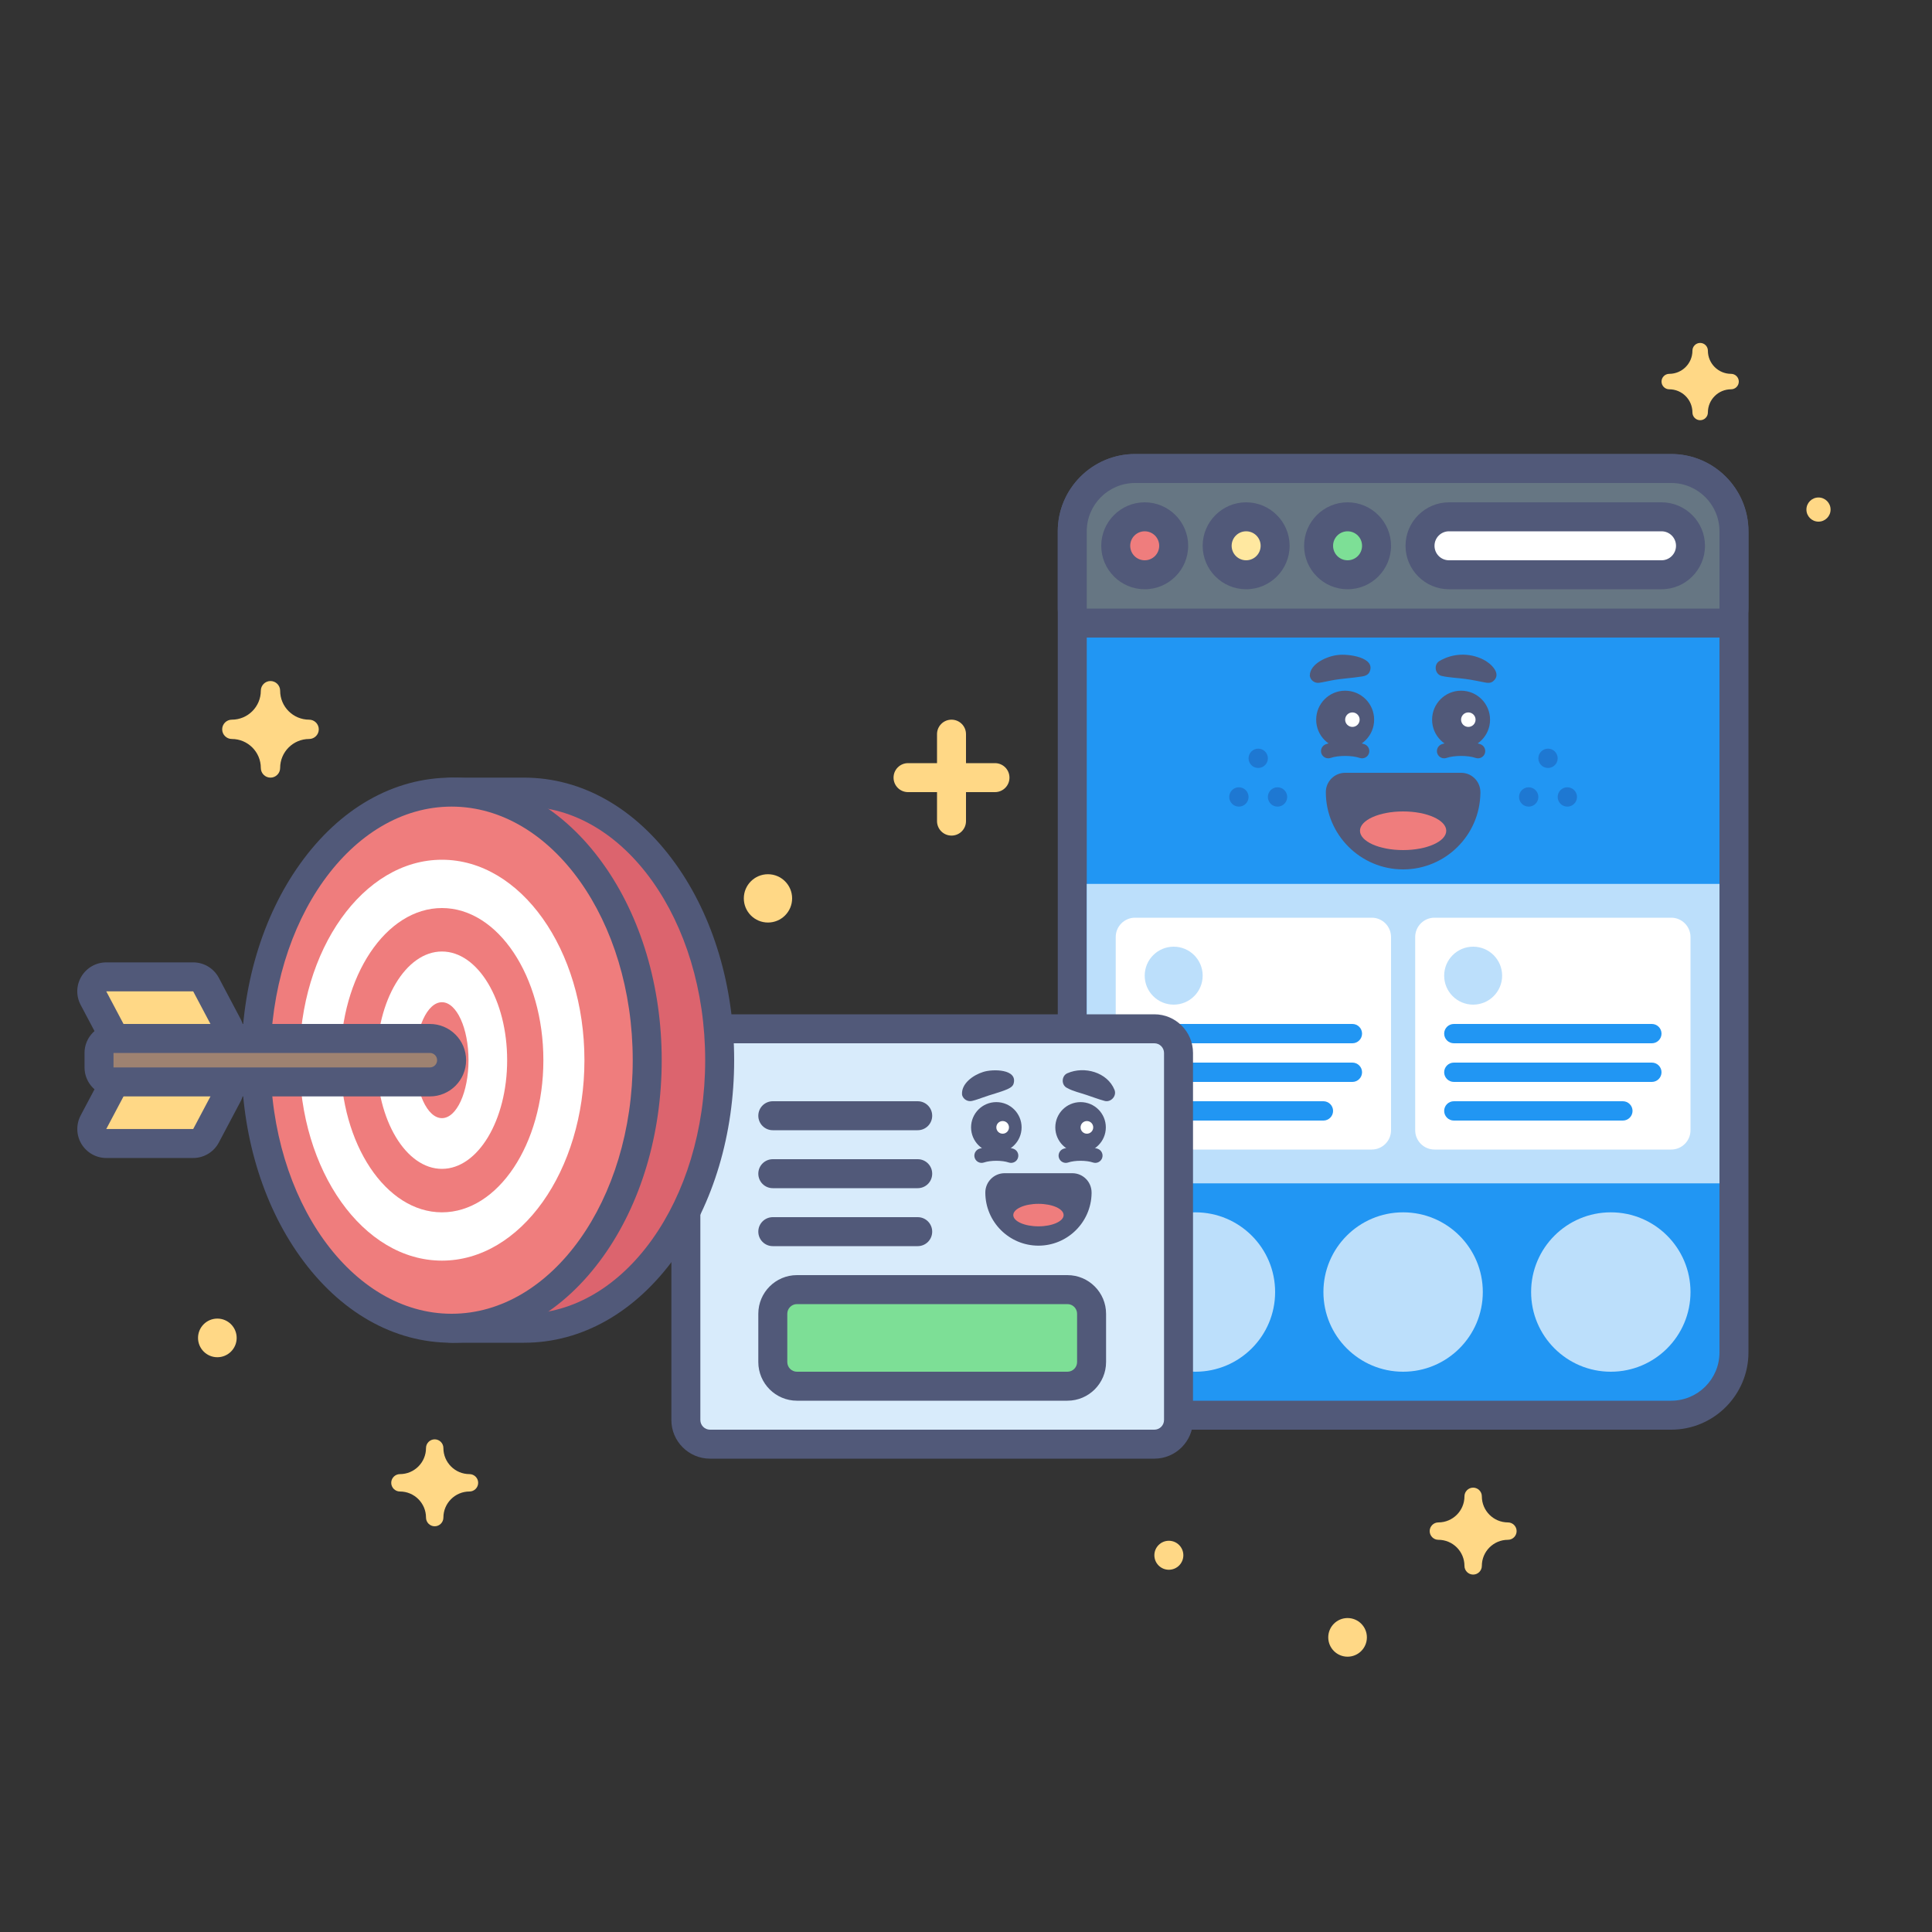 <?xml version="1.0" encoding="utf-8"?>
<!-- Generator: Adobe Illustrator 26.0.1, SVG Export Plug-In . SVG Version: 6.00 Build 0)  -->
<svg version="1.1" id="Google_x5F_Hub-Display_x5F_Targeting"
	 xmlns="http://www.w3.org/2000/svg" xmlns:xlink="http://www.w3.org/1999/xlink" x="0px" y="0px" viewBox="0 0 400 400"
	 style="enable-background:new 0 0 400 400;" xml:space="preserve">
<rect x="0" y="0" width="400" height="400" fill="#333333" stroke="none"/>
<style type="text/css">
	.st0{fill:#2196F3;}
	.st1{fill:#515979;}
	.st2{fill:#BCDFFB;}
	.st3{fill:#667683;}
	.st4{fill:#FFFFFF;}
	.st5{fill:#EF7D7D;}
	.st6{fill:#FFE8A0;}
	.st7{fill:#7DDF96;}
	.st8{fill:#1E78D2;}
	.st9{fill:#FFD886;}
	.st10{fill:#D8EBFB;}
	.st11{fill:#DC646E;}
	.st12{fill:#9E8271;}
	.st13{fill:none;}
</style>
<g>
	<g>
		<g>
			<path class="st0" d="M235,293c-7.17,0-13-5.83-13-13V110c0-7.17,5.83-13,13-13h111c7.17,0,13,5.83,13,13v170
				c0,7.17-5.83,13-13,13H235z"/>
		</g>
		<g>
			<g>
				<path class="st1" d="M346,100c5.52,0,10,4.48,10,10v170c0,5.52-4.48,10-10,10H235c-5.52,0-10-4.48-10-10V110
					c0-5.52,4.48-10,10-10H346 M346,94H235c-8.82,0-16,7.18-16,16v170c0,8.82,7.18,16,16,16h111c8.82,0,16-7.18,16-16V110
					C362,101.18,354.82,94,346,94L346,94z"/>
			</g>
		</g>
	</g>
	<g>
		<rect x="225" y="183" class="st2" width="131" height="62"/>
	</g>
	<g>
		<g>
			<path class="st3" d="M225,129c-1.66,0-3-1.34-3-3v-16c0-7.17,5.83-13,13-13h111c7.17,0,13,5.83,13,13v16c0,1.66-1.34,3-3,3H225z"
				/>
		</g>
		<g>
			<path class="st1" d="M346,100c5.52,0,10,4.48,10,10v16H225v-16c0-5.52,4.48-10,10-10H346 M346,94H235c-8.82,0-16,7.18-16,16v16
				c0,3.31,2.69,6,6,6h131c3.31,0,6-2.69,6-6v-16C362,101.18,354.82,94,346,94L346,94z"/>
		</g>
	</g>
	<g>
		<g>
			<path class="st4" d="M300,119c-3.31,0-6-2.69-6-6s2.69-6,6-6h44c3.31,0,6,2.69,6,6s-2.69,6-6,6H300z"/>
		</g>
		<g>
			<g>
				<path class="st1" d="M344,110c1.66,0,3,1.34,3,3s-1.34,3-3,3h-44c-1.66,0-3-1.34-3-3s1.34-3,3-3H344 M344,104h-44
					c-4.96,0-9,4.04-9,9s4.04,9,9,9h44c4.96,0,9-4.04,9-9S348.96,104,344,104L344,104z"/>
			</g>
		</g>
	</g>
	<g>
		<g>
			<circle class="st5" cx="237" cy="113" r="6"/>
		</g>
		<g>
			<g>
				<path class="st1" d="M237,110c1.66,0,3,1.34,3,3s-1.34,3-3,3s-3-1.34-3-3S235.34,110,237,110 M237,104c-4.96,0-9,4.04-9,9
					s4.04,9,9,9s9-4.04,9-9S241.96,104,237,104L237,104z"/>
			</g>
		</g>
	</g>
	<g>
		<g>
			<circle class="st6" cx="258" cy="113" r="6"/>
		</g>
		<g>
			<g>
				<path class="st1" d="M258,110c1.66,0,3,1.34,3,3s-1.34,3-3,3s-3-1.34-3-3S256.34,110,258,110 M258,104c-4.96,0-9,4.04-9,9
					s4.04,9,9,9s9-4.04,9-9S262.96,104,258,104L258,104z"/>
			</g>
		</g>
	</g>
	<g>
		<g>
			<circle class="st7" cx="279" cy="113" r="6"/>
		</g>
		<g>
			<g>
				<path class="st1" d="M279,110c1.66,0,3,1.34,3,3s-1.34,3-3,3s-3-1.34-3-3S277.34,110,279,110 M279,104c-4.96,0-9,4.04-9,9
					s4.04,9,9,9s9-4.04,9-9S283.96,104,279,104L279,104z"/>
			</g>
		</g>
	</g>
	<g>
		<g>
			<circle class="st8" cx="320.5" cy="157" r="2"/>
		</g>
		<g>
			<circle class="st8" cx="316.5" cy="165" r="2"/>
		</g>
		<g>
			<circle class="st8" cx="324.5" cy="165" r="2"/>
		</g>
	</g>
	<g>
		<g>
			<circle class="st8" cx="260.5" cy="157" r="2"/>
		</g>
		<g>
			<circle class="st8" cx="256.5" cy="165" r="2"/>
		</g>
		<g>
			<circle class="st8" cx="264.5" cy="165" r="2"/>
		</g>
	</g>
	<g>
		<path class="st1" d="M282,157c-0.16,0-0.33-0.03-0.49-0.08c-1.6-0.55-4.42-0.55-6.02,0c-0.78,0.27-1.64-0.15-1.91-0.93
			c-0.27-0.78,0.15-1.64,0.93-1.91c2.24-0.77,5.74-0.77,7.98,0c0.78,0.27,1.2,1.12,0.93,1.91C283.2,156.61,282.62,157,282,157z"/>
	</g>
	<g>
		<g>
			<circle class="st1" cx="302.5" cy="149" r="6"/>
		</g>
		<g>
			<circle class="st4" cx="304" cy="149" r="1.5"/>
		</g>
	</g>
	<g>
		<path class="st1" d="M298.03,136.85c2.76-1.63,6.17-1.74,9.04-0.31c1.55,0.74,4.02,3,2.01,4.55c-0.49,0.35-1.07,0.33-1.62,0.21
			c-1.48-0.27-2.62-0.55-4.07-0.73c-1.47-0.21-3.4-0.28-4.83-0.61C297.09,139.69,296.76,137.58,298.03,136.85L298.03,136.85z"/>
	</g>
	<g>
		<path class="st1" d="M306,157c-0.16,0-0.33-0.03-0.49-0.08c-1.6-0.55-4.42-0.55-6.02,0c-0.78,0.27-1.64-0.15-1.91-0.93
			c-0.27-0.78,0.15-1.64,0.93-1.91c2.24-0.77,5.74-0.77,7.98,0c0.78,0.27,1.2,1.12,0.93,1.91C307.2,156.61,306.62,157,306,157z"/>
	</g>
	<g>
		<g>
			<circle class="st1" cx="278.5" cy="149" r="6"/>
		</g>
		<g>
			<circle class="st4" cx="280" cy="149" r="1.5"/>
		</g>
	</g>
	<g>
		<path class="st1" d="M282.03,140.05c-2.03,0.34-4.41,0.43-6.42,0.84c-0.75,0.13-1.6,0.35-2.46,0.47c-0.94,0.15-1.82-0.5-1.97-1.44
			c-0.02-2.54,3.68-4.1,5.82-4.31c2-0.28,8,0.45,6.52,3.57C283.2,139.75,282.62,139.96,282.03,140.05L282.03,140.05z"/>
	</g>
	<g>
		<circle class="st2" cx="247.5" cy="267.5" r="16.5"/>
	</g>
	<g>
		<circle class="st2" cx="290.5" cy="267.5" r="16.5"/>
	</g>
	<g>
		<circle class="st2" cx="333.5" cy="267.5" r="16.5"/>
	</g>
	<g>
		<path class="st4" d="M346,238h-49c-2.21,0-4-1.79-4-4v-40c0-2.21,1.79-4,4-4h49c2.21,0,4,1.79,4,4v40
			C350,236.21,348.21,238,346,238z"/>
	</g>
	<g>
		<path class="st0" d="M342,224h-41c-1.1,0-2-0.9-2-2l0,0c0-1.1,0.9-2,2-2h41c1.1,0,2,0.9,2,2l0,0C344,223.1,343.1,224,342,224z"/>
	</g>
	<g>
		<path class="st0" d="M336,232h-35c-1.1,0-2-0.9-2-2l0,0c0-1.1,0.9-2,2-2h35c1.1,0,2,0.9,2,2l0,0C338,231.1,337.1,232,336,232z"/>
	</g>
	<g>
		<path class="st0" d="M342,216h-41c-1.1,0-2-0.9-2-2l0,0c0-1.1,0.9-2,2-2h41c1.1,0,2,0.9,2,2l0,0C344,215.1,343.1,216,342,216z"/>
	</g>
	<g>
		<circle class="st2" cx="305" cy="202" r="6"/>
	</g>
	<g>
		<path class="st4" d="M284,238h-49c-2.21,0-4-1.79-4-4v-40c0-2.21,1.79-4,4-4h49c2.21,0,4,1.79,4,4v40
			C288,236.21,286.21,238,284,238z"/>
	</g>
	<g>
		<path class="st0" d="M280,224h-41c-1.1,0-2-0.9-2-2l0,0c0-1.1,0.9-2,2-2h41c1.1,0,2,0.9,2,2l0,0C282,223.1,281.1,224,280,224z"/>
	</g>
	<g>
		<path class="st0" d="M274,232h-35c-1.1,0-2-0.9-2-2l0,0c0-1.1,0.9-2,2-2h35c1.1,0,2,0.9,2,2l0,0C276,231.1,275.1,232,274,232z"/>
	</g>
	<g>
		<path class="st0" d="M280,216h-41c-1.1,0-2-0.9-2-2l0,0c0-1.1,0.9-2,2-2h41c1.1,0,2,0.9,2,2l0,0C282,215.1,281.1,216,280,216z"/>
	</g>
	<g>
		<circle class="st2" cx="243" cy="202" r="6"/>
	</g>
	<g>
		<path class="st1" d="M302.51,160H278.5c-2.21,0-4,1.79-4,4c0,8.82,7.18,16,16,16c8.77,0,15.91-7.09,16-15.84c0-0.05,0-0.11,0-0.16
			C306.5,161.79,304.71,160,302.51,160z"/>
		<g>
			<ellipse class="st5" cx="290.5" cy="172" rx="8.93" ry="4"/>
		</g>
	</g>
</g>
<g>
	<g>
		<circle class="st9" cx="376.5" cy="105.5" r="2.5"/>
	</g>
</g>
<g>
	<g>
		<path class="st9" d="M345.6,77.4c2.65,0,4.8-2.15,4.8-4.8c0-0.88,0.72-1.6,1.6-1.6s1.6,0.72,1.6,1.6c0,2.65,2.15,4.8,4.8,4.8
			c0.88,0,1.6,0.72,1.6,1.6s-0.72,1.6-1.6,1.6c-2.65,0-4.8,2.15-4.8,4.8c0,0.88-0.72,1.6-1.6,1.6s-1.6-0.72-1.6-1.6
			c0-2.65-2.15-4.8-4.8-4.8c-0.88,0-1.6-0.72-1.6-1.6S344.72,77.4,345.6,77.4z"/>
	</g>
</g>
<g>
	<g>
		<circle class="st9" cx="159" cy="186" r="5"/>
	</g>
</g>
<g>
	<g>
		<path class="st9" d="M297.8,315.2c2.98,0,5.4-2.42,5.4-5.4c0-0.99,0.81-1.8,1.8-1.8s1.8,0.81,1.8,1.8c0,2.98,2.42,5.4,5.4,5.4
			c0.99,0,1.8,0.81,1.8,1.8s-0.81,1.8-1.8,1.8c-2.98,0-5.4,2.42-5.4,5.4c0,0.99-0.81,1.8-1.8,1.8s-1.8-0.81-1.8-1.8
			c0-2.98-2.42-5.4-5.4-5.4c-0.99,0-1.8-0.81-1.8-1.8S296.81,315.2,297.8,315.2z"/>
	</g>
</g>
<g>
	<g>
		<circle class="st9" cx="242" cy="322" r="3"/>
	</g>
</g>
<path class="st9" d="M206,158h-6v-6c0-1.66-1.34-3-3-3s-3,1.34-3,3v6h-6c-1.66,0-3,1.34-3,3s1.34,3,3,3h6v6c0,1.66,1.34,3,3,3
	s3-1.34,3-3v-6h6c1.66,0,3-1.34,3-3S207.66,158,206,158z"/>
<g>
	<g>
		<circle class="st9" cx="279" cy="339" r="4"/>
	</g>
</g>
<g>
	<g>
		<g>
			<path class="st10" d="M147,299c-2.76,0-5-2.24-5-5v-76c0-2.76,2.24-5,5-5h92c2.76,0,5,2.24,5,5v76c0,2.76-2.24,5-5,5H147z"/>
		</g>
		<g>
			<path class="st1" d="M239,216c1.1,0,2,0.9,2,2v76c0,1.1-0.9,2-2,2h-92c-1.1,0-2-0.9-2-2v-76c0-1.1,0.9-2,2-2H239 M239,210h-92
				c-4.41,0-8,3.59-8,8v76c0,4.41,3.59,8,8,8h92c4.41,0,8-3.59,8-8v-76C247,213.59,243.41,210,239,210L239,210z"/>
		</g>
	</g>
	<g>
		<g>
			<g>
				<g>
					<path class="st1" d="M226.77,240.76c-0.16,0-0.33-0.03-0.49-0.08c-1.37-0.47-3.76-0.47-5.12,0c-0.79,0.27-1.64-0.15-1.91-0.93
						c-0.27-0.78,0.15-1.64,0.93-1.91c1.98-0.69,5.1-0.69,7.08,0c0.78,0.27,1.2,1.12,0.93,1.91
						C227.97,240.37,227.39,240.76,226.77,240.76z"/>
				</g>
				<g>
					<g>
						<circle class="st1" cx="223.72" cy="233.41" r="5.23"/>
					</g>
					<g>
						<circle class="st4" cx="225.03" cy="233.41" r="1.31"/>
					</g>
				</g>
				<g>
					<path class="st1" d="M209.33,240.76c-0.16,0-0.33-0.03-0.49-0.08c-1.36-0.47-3.76-0.47-5.12,0c-0.79,0.27-1.64-0.15-1.91-0.93
						c-0.27-0.78,0.15-1.64,0.93-1.91c2.02-0.7,5.06-0.7,7.08,0c0.78,0.27,1.2,1.12,0.93,1.91
						C210.54,240.37,209.96,240.76,209.33,240.76z"/>
				</g>
				<g>
					<g>
						<circle class="st1" cx="206.28" cy="233.41" r="5.23"/>
					</g>
					<g>
						<circle class="st4" cx="207.59" cy="233.41" r="1.31"/>
					</g>
				</g>
				<g>
					<path class="st1" d="M221.02,222.19c3.46-1.51,8.24-0.21,9.72,3.44c0.53,1.28-0.77,2.69-2.08,2.29
						c-1.25-0.33-2.53-0.84-3.71-1.22c-1.25-0.43-2.87-0.79-4.02-1.45C219.67,224.66,219.75,222.7,221.02,222.19L221.02,222.19z"/>
				</g>
				<g>
					<path class="st1" d="M208.58,225.5c-1.54,0.67-3.53,1.14-5.11,1.73c-0.62,0.21-1.4,0.51-2.15,0.69
						c-0.92,0.25-1.88-0.29-2.13-1.21c-0.26-2.37,2.36-4.16,4.36-4.77c1.88-0.64,7.28-0.67,6.28,2.5
						C209.62,224.99,209.08,225.26,208.58,225.5L208.58,225.5z"/>
				</g>
			</g>
		</g>
		<g>
			<path class="st1" d="M222.01,242.9H208c-2.21,0-4,1.79-4,4c0,6.07,4.93,11,11,11c6.01,0,10.9-4.84,11-10.82c0-0.06,0-0.12,0-0.18
				C226,244.69,224.22,242.9,222.01,242.9z"/>
			<g>
				<ellipse class="st5" cx="215" cy="251.57" rx="5.21" ry="2.33"/>
			</g>
		</g>
	</g>
	<g>
		<g>
			<path class="st7" d="M165,287c-2.76,0-5-2.24-5-5v-10c0-2.76,2.24-5,5-5h56c2.76,0,5,2.24,5,5v10c0,2.76-2.24,5-5,5H165z"/>
		</g>
		<g>
			<path class="st1" d="M221,270c1.1,0,2,0.9,2,2v10c0,1.1-0.9,2-2,2h-56c-1.1,0-2-0.9-2-2v-10c0-1.1,0.9-2,2-2H221 M221,264h-56
				c-4.41,0-8,3.59-8,8v10c0,4.41,3.59,8,8,8h56c4.41,0,8-3.59,8-8v-10C229,267.59,225.41,264,221,264L221,264z"/>
		</g>
	</g>
	<g>
		<path class="st1" d="M190,252h-30c-1.66,0-3,1.34-3,3l0,0c0,1.66,1.34,3,3,3h30c1.66,0,3-1.34,3-3l0,0
			C193,253.34,191.66,252,190,252z"/>
	</g>
	<g>
		<path class="st1" d="M190,240h-30c-1.66,0-3,1.34-3,3l0,0c0,1.66,1.34,3,3,3h30c1.66,0,3-1.34,3-3l0,0
			C193,241.34,191.66,240,190,240z"/>
	</g>
	<g>
		<path class="st1" d="M190,228h-30c-1.66,0-3,1.34-3,3l0,0c0,1.66,1.34,3,3,3h30c1.66,0,3-1.34,3-3l0,0
			C193,229.34,191.66,228,190,228z"/>
	</g>
</g>
<g>
	<g>
		<g>
			<path class="st11" d="M93.5,275c-1.66,0-3-1.34-3-3V167c0-1.66,1.34-3,3-3h15c22.33,0,40.5,24.9,40.5,55.5
				c0,30.6-18.17,55.5-40.5,55.5H93.5z"/>
		</g>
		<g>
			<path class="st1" d="M108.5,167c20.71,0,37.5,23.51,37.5,52.5S129.21,272,108.5,272h-15V167H108.5 M108.5,161h-15
				c-3.31,0-6,2.69-6,6v105c0,3.31,2.69,6,6,6h15c12.01,0,23.16-6.35,31.4-17.89c7.8-10.92,12.1-25.35,12.1-40.61
				s-4.3-29.69-12.1-40.61C131.66,167.35,120.51,161,108.5,161L108.5,161z"/>
		</g>
	</g>
	<g>
		<g>
			<ellipse class="st5" cx="93.5" cy="219.5" rx="40.5" ry="55.5"/>
		</g>
		<g>
			<path class="st1" d="M93.5,167c20.71,0,37.5,23.51,37.5,52.5S114.21,272,93.5,272S56,248.49,56,219.5S72.79,167,93.5,167
				 M93.5,161c-12.01,0-23.16,6.35-31.4,17.89C54.3,189.81,50,204.24,50,219.5s4.3,29.69,12.1,40.61
				C70.34,271.65,81.49,278,93.5,278s23.16-6.35,31.4-17.89c7.8-10.92,12.1-25.35,12.1-40.61s-4.3-29.69-12.1-40.61
				C116.66,167.35,105.51,161,93.5,161L93.5,161z"/>
		</g>
	</g>
	<g>
		<ellipse class="st4" cx="91.5" cy="219.5" rx="29.5" ry="41.5"/>
	</g>
	<g>
		<ellipse class="st5" cx="91.5" cy="219.5" rx="21" ry="31.5"/>
	</g>
	<g>
		<ellipse class="st4" cx="91.5" cy="219.5" rx="13.5" ry="22.5"/>
	</g>
	<g>
		<ellipse class="st5" cx="91.5" cy="219.5" rx="5.5" ry="12"/>
	</g>
	<g>
		<g>
			<g>
				<path class="st9" d="M26.5,216.75c-1.11,0-2.13-0.61-2.65-1.6l-4.5-8.5c-0.49-0.93-0.46-2.05,0.08-2.95
					c0.54-0.9,1.52-1.45,2.57-1.45h18c1.11,0,2.13,0.61,2.65,1.6l4.5,8.5c0.49,0.93,0.46,2.05-0.08,2.95
					c-0.54,0.9-1.52,1.45-2.57,1.45H26.5z"/>
			</g>
			<g>
				<path class="st1" d="M40,205.25l4.5,8.5h-18l-4.5-8.5H40 M40,199.25H22c-2.1,0-4.05,1.1-5.14,2.91c-1.09,1.8-1.15,4.04-0.16,5.9
					l4.5,8.5c1.04,1.96,3.08,3.19,5.3,3.19h18c2.1,0,4.05-1.1,5.14-2.91s1.15-4.04,0.16-5.9l-4.5-8.5
					C44.26,200.48,42.22,199.25,40,199.25L40,199.25z"/>
			</g>
		</g>
		<g>
			<g>
				<path class="st9" d="M22,236.75c-1.05,0-2.03-0.55-2.57-1.45c-0.54-0.9-0.57-2.02-0.08-2.95l4.5-8.5
					c0.52-0.98,1.54-1.6,2.65-1.6h18c1.05,0,2.03,0.55,2.57,1.45c0.54,0.9,0.57,2.02,0.08,2.95l-4.5,8.5
					c-0.52,0.98-1.54,1.6-2.65,1.6H22z"/>
			</g>
			<g>
				<path class="st1" d="M44.5,225.25l-4.5,8.5H22l4.5-8.5H44.5 M44.5,219.25h-18c-2.22,0-4.26,1.23-5.3,3.19l-4.5,8.5
					c-0.98,1.86-0.92,4.1,0.16,5.9c1.09,1.8,3.04,2.91,5.14,2.91h18c2.22,0,4.26-1.23,5.3-3.19l4.5-8.5c0.98-1.86,0.92-4.1-0.16-5.9
					S46.6,219.25,44.5,219.25L44.5,219.25z M44.5,231.25L44.5,231.25L44.5,231.25L44.5,231.25z"/>
			</g>
		</g>
		<g>
			<g>
				<path class="st12" d="M23.5,224c-1.66,0-3-1.34-3-3v-3c0-1.66,1.34-3,3-3H89c2.48,0,4.5,2.02,4.5,4.5S91.48,224,89,224H23.5z"/>
			</g>
			<g>
				<path class="st1" d="M89,218c0.83,0,1.5,0.67,1.5,1.5S89.83,221,89,221H23.5v-3H89 M89,212H23.5c-3.31,0-6,2.69-6,6v3
					c0,3.31,2.69,6,6,6H89c4.14,0,7.5-3.36,7.5-7.5S93.14,212,89,212L89,212z"/>
			</g>
		</g>
	</g>
</g>
<g>
	<g>
		<path class="st9" d="M82.8,305.2c2.98,0,5.4-2.42,5.4-5.4c0-0.99,0.81-1.8,1.8-1.8s1.8,0.81,1.8,1.8c0,2.98,2.42,5.4,5.4,5.4
			c0.99,0,1.8,0.81,1.8,1.8s-0.81,1.8-1.8,1.8c-2.98,0-5.4,2.42-5.4,5.4c0,0.99-0.81,1.8-1.8,1.8s-1.8-0.81-1.8-1.8
			c0-2.98-2.42-5.4-5.4-5.4c-0.99,0-1.8-0.81-1.8-1.8S81.81,305.2,82.8,305.2z"/>
	</g>
</g>
<g>
	<g>
		<path class="st9" d="M48,149c3.31,0,6-2.69,6-6c0-1.1,0.9-2,2-2s2,0.9,2,2c0,3.31,2.69,6,6,6c1.1,0,2,0.9,2,2s-0.9,2-2,2
			c-3.31,0-6,2.69-6,6c0,1.1-0.9,2-2,2s-2-0.9-2-2c0-3.31-2.69-6-6-6c-1.1,0-2-0.9-2-2S46.9,149,48,149z"/>
	</g>
</g>
<g>
	<g>
		<circle class="st9" cx="45" cy="277" r="4"/>
	</g>
</g>
<g>
	<rect class="st13" width="400" height="400"/>
</g>
</svg>

